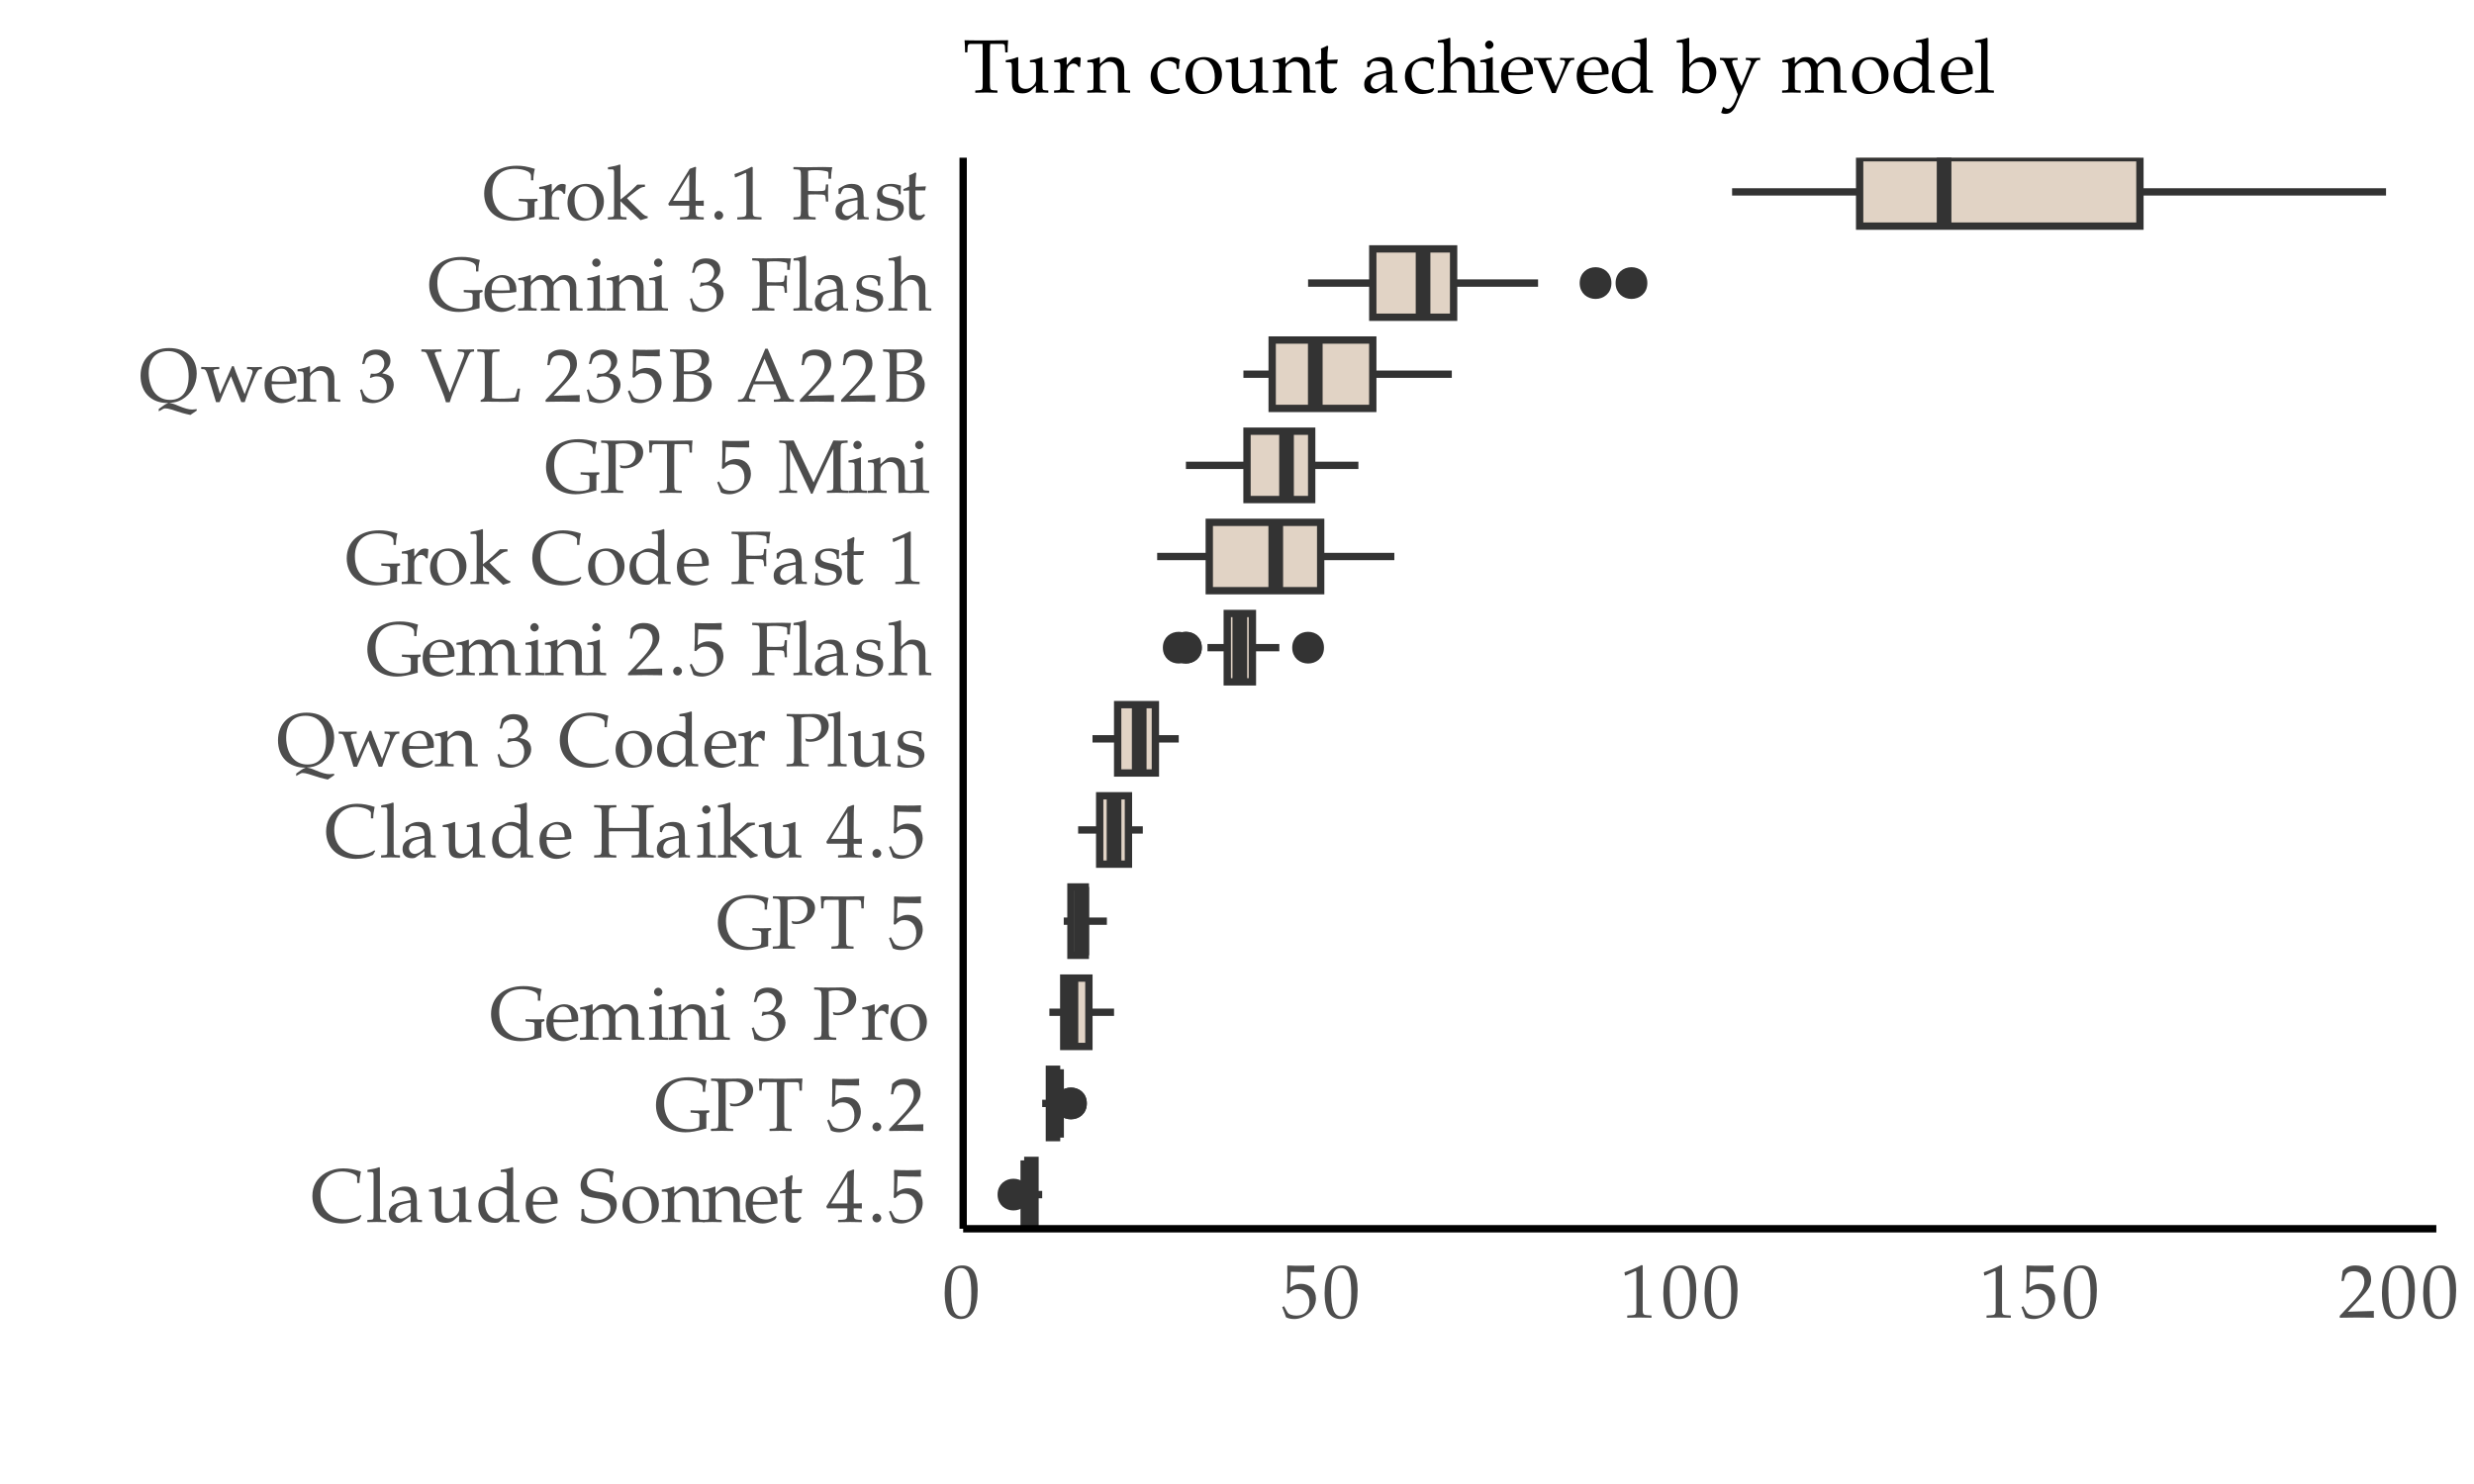 <?xml version="1.0" encoding="UTF-8"?>
<svg xmlns="http://www.w3.org/2000/svg" xmlns:xlink="http://www.w3.org/1999/xlink" width="360" height="216" viewBox="0 0 360 216">
<defs>
<g>
<g id="glyph-0-0">
<path d="M 7.375 -0.922 L 7.266 -1.031 C 6.594 -0.594 5.844 -0.375 5 -0.375 C 2.844 -0.375 1.422 -1.797 1.422 -3.969 C 1.422 -6 2.656 -7.344 4.562 -7.344 C 5.641 -7.344 6.75 -6.891 6.75 -6.469 L 6.75 -5.672 L 7.094 -5.672 C 7.094 -6.219 7.156 -6.625 7.297 -7.344 C 6.359 -7.656 5.562 -7.797 4.766 -7.797 C 3.797 -7.797 2.906 -7.562 2.156 -7.141 C 0.906 -6.406 0.234 -5.25 0.234 -3.766 C 0.234 -1.375 1.984 0.219 4.562 0.219 C 5.484 0.219 6.297 0.016 7.062 -0.375 Z M 7.375 -0.922 "/>
</g>
<g id="glyph-0-1">
<path d="M 0.234 -0.297 L 0.234 0.031 C 1 0.016 1.312 0 1.609 0 C 1.891 0 2.219 0.016 2.984 0.031 L 2.984 -0.297 L 2.469 -0.328 C 2.094 -0.375 2.078 -0.391 2.062 -1.125 L 2.062 -7.891 L 1.969 -7.984 C 1.484 -7.797 1.125 -7.719 0.25 -7.578 L 0.25 -7.266 L 0.875 -7.266 C 1.062 -7.266 1.141 -7.156 1.141 -6.812 L 1.141 -1.125 C 1.141 -0.406 1.125 -0.359 0.734 -0.328 Z M 0.234 -0.297 "/>
</g>
<g id="glyph-0-2">
<path d="M 3.562 -0.906 L 3.516 0.031 C 4.047 0.016 4.219 0 4.359 0 C 4.516 0 4.578 0 4.953 0.016 L 5.188 0.031 L 5.188 -0.297 L 4.75 -0.312 C 4.469 -0.359 4.453 -0.391 4.438 -0.953 L 4.438 -2.969 C 4.438 -4.578 3.984 -5.156 2.703 -5.156 C 2.219 -5.156 1.797 -5.031 1.375 -4.781 L 0.797 -4.438 L 0.797 -3.719 L 1.078 -3.641 L 1.219 -3.984 C 1.453 -4.5 1.562 -4.578 2.062 -4.578 C 3.109 -4.578 3.531 -4.172 3.562 -3.172 L 2.469 -2.969 C 0.984 -2.688 0.359 -2.172 0.359 -1.203 C 0.359 -0.359 0.859 0.125 1.734 0.125 C 1.953 0.125 2.125 0.094 2.203 0.047 Z M 3.562 -1.359 C 3.25 -0.906 2.547 -0.5 2.125 -0.5 C 1.672 -0.5 1.297 -0.891 1.297 -1.375 C 1.297 -1.781 1.516 -2.172 1.844 -2.375 C 2.125 -2.547 2.734 -2.688 3.562 -2.812 Z M 3.562 -1.359 "/>
</g>
<g id="glyph-0-3">
<path d="M 5.531 -5.109 L 5.438 -5.156 C 4.891 -4.922 4.297 -4.781 3.719 -4.703 L 3.719 -4.406 L 4.125 -4.406 C 4.578 -4.391 4.594 -4.344 4.609 -3.594 L 4.609 -1.797 C 4.609 -1.562 4.453 -1.25 4.203 -1 C 3.891 -0.688 3.547 -0.531 3.109 -0.531 C 2.734 -0.531 2.422 -0.656 2.25 -0.875 C 2.094 -1.047 2.016 -1.391 2.016 -1.875 L 2.016 -5.109 L 1.906 -5.156 C 1.375 -4.922 0.766 -4.781 0.203 -4.703 L 0.203 -4.406 L 0.609 -4.406 C 1.062 -4.391 1.078 -4.344 1.094 -3.594 L 1.094 -1.75 C 1.094 -0.984 1.156 -0.641 1.359 -0.359 C 1.594 -0.031 2.016 0.125 2.641 0.125 C 3.141 0.125 3.562 -0.016 3.875 -0.297 L 4.609 -0.984 C 4.609 -0.656 4.594 -0.453 4.562 0.031 C 5.125 0.016 5.297 0 5.484 0 C 5.641 0 5.844 0.016 6.391 0.031 L 6.391 -0.297 L 5.938 -0.328 C 5.562 -0.359 5.531 -0.406 5.531 -1.125 Z M 5.531 -5.109 "/>
</g>
<g id="glyph-0-4">
<path d="M 4.531 -4.812 C 3.922 -5.078 3.609 -5.156 3.219 -5.156 C 2.922 -5.156 2.656 -5.094 2.391 -4.953 L 1.422 -4.438 C 0.781 -4.109 0.391 -3.312 0.391 -2.375 C 0.391 -1.5 0.688 -0.766 1.203 -0.328 C 1.594 -0.016 2.109 0.125 2.828 0.125 C 3.062 0.125 3.297 0.094 3.359 0.047 L 4.578 -0.984 L 4.516 0.031 C 5.016 0.016 5.219 0 5.375 0 C 5.453 0 5.625 0 5.844 0.016 C 5.922 0.016 6.125 0.016 6.375 0.031 L 6.375 -0.297 L 5.859 -0.328 C 5.484 -0.375 5.469 -0.391 5.453 -1.125 L 5.453 -7.891 L 5.359 -7.984 C 4.875 -7.797 4.516 -7.719 3.641 -7.578 L 3.641 -7.266 L 4.25 -7.266 C 4.453 -7.266 4.531 -7.156 4.531 -6.812 Z M 4.531 -2.438 C 4.531 -1.719 4.516 -1.609 4.359 -1.359 C 4.062 -0.844 3.516 -0.5 3 -0.5 C 2.031 -0.5 1.344 -1.438 1.344 -2.75 C 1.344 -3.938 1.938 -4.641 2.922 -4.641 C 3.344 -4.641 3.781 -4.5 4.172 -4.234 C 4.391 -4.078 4.531 -3.938 4.531 -3.844 Z M 4.531 -2.438 "/>
</g>
<g id="glyph-0-5">
<path d="M 4.812 -0.766 L 4.656 -0.875 C 3.969 -0.469 3.703 -0.359 3.234 -0.359 C 2.516 -0.359 1.922 -0.688 1.609 -1.219 C 1.406 -1.578 1.328 -1.891 1.312 -2.531 L 2.922 -2.531 C 3.703 -2.531 4.219 -2.578 4.906 -2.688 C 4.922 -2.844 4.922 -2.938 4.922 -3.062 C 4.922 -4.328 4.109 -5.156 2.875 -5.156 C 2.469 -5.156 2 -5.016 1.547 -4.75 C 0.656 -4.219 0.281 -3.547 0.281 -2.391 C 0.281 -1.719 0.453 -1.125 0.75 -0.703 C 1.188 -0.125 1.906 0.219 2.75 0.219 C 3.172 0.219 3.562 0.125 4.016 -0.062 C 4.297 -0.188 4.547 -0.328 4.594 -0.391 Z M 3.953 -2.938 C 3.391 -2.922 3.125 -2.906 2.719 -2.906 C 2.203 -2.906 1.922 -2.922 1.328 -2.969 C 1.328 -3.484 1.375 -3.734 1.516 -4.031 C 1.75 -4.5 2.219 -4.797 2.734 -4.797 C 3.109 -4.797 3.406 -4.656 3.594 -4.359 C 3.844 -4 3.922 -3.672 3.953 -2.938 Z M 3.953 -2.938 "/>
</g>
<g id="glyph-0-6">
</g>
<g id="glyph-0-7">
<path d="M 4.922 -5.781 C 4.922 -6.375 4.969 -6.766 5.078 -7.344 C 4.188 -7.688 3.703 -7.797 3.094 -7.797 C 1.453 -7.797 0.266 -6.766 0.266 -5.328 C 0.266 -4.781 0.406 -4.391 0.719 -4.094 C 1.094 -3.75 1.609 -3.578 2.672 -3.438 C 3.516 -3.312 3.891 -3.188 4.188 -2.938 C 4.484 -2.703 4.609 -2.391 4.609 -1.969 C 4.609 -0.984 3.781 -0.266 2.625 -0.266 C 1.766 -0.266 0.906 -0.688 0.844 -1.141 L 0.766 -1.875 L 0.406 -1.875 C 0.406 -1.031 0.391 -0.688 0.328 -0.203 C 0.953 0.094 1.578 0.219 2.234 0.219 C 4.141 0.219 5.531 -0.938 5.531 -2.531 C 5.531 -3.281 5.234 -3.734 4.516 -4.031 C 4.188 -4.188 3.891 -4.25 3 -4.359 C 1.656 -4.547 1.188 -4.906 1.188 -5.75 C 1.188 -6.672 1.875 -7.344 2.844 -7.344 C 3.281 -7.344 3.688 -7.25 3.984 -7.078 C 4.344 -6.891 4.469 -6.734 4.5 -6.406 L 4.562 -5.781 Z M 4.922 -5.781 "/>
</g>
<g id="glyph-0-8">
<path d="M 3.062 -5.156 C 1.469 -5.156 0.359 -4.031 0.359 -2.391 C 0.359 -0.844 1.312 0.219 2.75 0.219 C 4.438 0.219 5.656 -0.953 5.656 -2.609 C 5.656 -4.109 4.578 -5.156 3.062 -5.156 Z M 2.875 -4.797 C 3.891 -4.797 4.625 -3.703 4.625 -2.203 C 4.625 -0.922 4.078 -0.141 3.172 -0.141 C 2.094 -0.141 1.375 -1.203 1.375 -2.766 C 1.375 -4.078 1.906 -4.797 2.875 -4.797 Z M 2.875 -4.797 "/>
</g>
<g id="glyph-0-9">
<path d="M 4.516 0.031 C 5.016 0.016 5.188 0 5.375 0 C 5.547 0 5.734 0.016 6.297 0.031 L 6.297 -0.297 L 5.844 -0.328 C 5.453 -0.359 5.438 -0.406 5.438 -1.125 L 5.438 -3.25 C 5.438 -4.531 4.828 -5.156 3.594 -5.156 C 3.188 -5.156 2.953 -5.094 2.734 -4.891 L 1.891 -4.156 L 1.891 -5.109 L 1.797 -5.156 C 1.25 -4.922 0.656 -4.781 0.078 -4.703 L 0.078 -4.406 L 0.484 -4.406 C 0.938 -4.391 0.953 -4.344 0.969 -3.594 L 0.969 -1.125 C 0.969 -0.406 0.938 -0.359 0.562 -0.328 L 0.062 -0.297 L 0.062 0.031 C 0.766 0.016 1.078 0 1.438 0 C 1.781 0 2.094 0.016 2.797 0.031 L 2.797 -0.297 L 2.297 -0.328 C 1.906 -0.359 1.891 -0.406 1.891 -1.125 L 1.891 -3.453 C 1.891 -3.953 2.625 -4.484 3.281 -4.484 C 4.031 -4.484 4.516 -3.938 4.516 -3.094 Z M 4.516 0.031 "/>
</g>
<g id="glyph-0-10">
<path d="M 1.078 -4.203 L 1.078 -1.031 C 1.078 -0.219 1.438 0.125 2.281 0.125 C 2.547 0.125 2.812 0.078 2.875 0 L 3.406 -0.578 L 3.25 -0.766 C 2.969 -0.609 2.828 -0.562 2.609 -0.562 C 2.172 -0.562 2 -0.781 2 -1.312 L 2 -4.203 L 3.406 -4.203 L 3.516 -4.797 L 2 -4.734 L 2 -5.141 C 2 -5.594 2.031 -6.078 2.125 -6.703 L 1.984 -6.828 C 1.719 -6.672 1.391 -6.516 1.062 -6.406 C 1.094 -6.109 1.094 -5.891 1.094 -5.547 L 1.094 -4.781 L 0.234 -4.391 L 0.234 -4.156 Z M 1.078 -4.203 "/>
</g>
<g id="glyph-0-11">
<path d="M 3.078 -1.984 L 3.078 -1.172 C 3.062 -0.484 2.969 -0.359 2.422 -0.328 L 1.734 -0.297 L 1.734 0.031 C 2.734 0.016 3.156 0 3.469 0 C 3.797 0 4.234 0.016 5.188 0.031 L 5.188 -0.297 L 4.656 -0.328 C 4.109 -0.375 4.031 -0.484 4 -1.172 L 4 -1.984 C 4.656 -1.984 4.891 -1.984 5.188 -1.953 L 5.188 -2.734 C 4.844 -2.688 4.641 -2.688 4.297 -2.688 L 4 -2.688 L 4 -4.219 C 4 -6.281 4.031 -7.297 4.078 -7.578 L 3.953 -7.641 L 3.141 -7.344 L 0.016 -2.25 L 0.141 -1.984 Z M 3.078 -2.688 L 0.719 -2.688 L 3.078 -6.562 Z M 3.078 -2.688 "/>
</g>
<g id="glyph-0-12">
<path d="M 1.359 -1.219 C 1.031 -1.219 0.734 -0.906 0.734 -0.578 C 0.734 -0.234 1.031 0.062 1.359 0.062 C 1.703 0.062 2.016 -0.234 2.016 -0.578 C 2.016 -0.906 1.703 -1.219 1.359 -1.219 Z M 1.359 -1.219 "/>
</g>
<g id="glyph-0-13">
<path d="M 1.391 -6.656 C 2.797 -6.609 3.406 -6.594 4.75 -6.594 L 4.812 -6.656 C 4.781 -6.859 4.781 -6.938 4.781 -7.094 C 4.781 -7.234 4.781 -7.328 4.812 -7.531 L 4.75 -7.578 C 3.953 -7.531 3.469 -7.531 2.844 -7.531 C 2.219 -7.531 1.734 -7.531 0.922 -7.578 L 0.875 -7.531 C 0.875 -6.859 0.891 -6.344 0.891 -6 C 0.891 -5.031 0.859 -4 0.828 -3.547 L 1.047 -3.469 C 1.562 -4 1.859 -4.141 2.391 -4.141 C 3.453 -4.141 4.109 -3.406 4.109 -2.219 C 4.109 -0.984 3.406 -0.281 2.219 -0.281 C 1.609 -0.281 1.062 -0.469 0.906 -0.766 L 0.406 -1.656 L 0.141 -1.5 C 0.391 -0.875 0.531 -0.531 0.688 -0.047 C 0.984 0.125 1.422 0.219 1.906 0.219 C 2.641 0.219 3.422 -0.094 4.031 -0.625 C 4.703 -1.203 5.047 -1.969 5.047 -2.781 C 5.047 -4.031 4.156 -4.906 2.906 -4.906 C 2.375 -4.906 1.984 -4.781 1.297 -4.359 Z M 1.391 -6.656 "/>
</g>
<g id="glyph-0-14">
<path d="M 7.047 -5.672 L 7.391 -5.672 C 7.391 -6.25 7.453 -6.75 7.609 -7.344 C 6.391 -7.703 5.828 -7.797 4.969 -7.797 C 2.109 -7.797 0.234 -6.188 0.234 -3.734 C 0.234 -1.375 1.953 0.219 4.531 0.219 C 5.312 0.219 6.078 0.078 7.562 -0.344 L 7.562 -2.188 C 7.562 -2.547 7.578 -2.547 7.688 -2.594 L 8.016 -2.703 L 7.969 -2.984 C 7.297 -2.953 6.984 -2.953 6.609 -2.953 C 6.234 -2.953 5.938 -2.953 5.266 -2.984 L 5.266 -2.656 L 6.188 -2.578 C 6.469 -2.547 6.562 -2.453 6.562 -2.188 L 6.562 -1.078 C 6.562 -0.812 6.531 -0.688 6.484 -0.594 C 6.375 -0.391 5.719 -0.234 5 -0.234 C 2.797 -0.234 1.422 -1.688 1.422 -4 C 1.422 -6.109 2.609 -7.344 4.672 -7.344 C 5.234 -7.344 5.719 -7.266 6.141 -7.141 C 6.781 -6.938 7.047 -6.672 7.047 -6.266 Z M 7.047 -5.672 "/>
</g>
<g id="glyph-0-15">
<path d="M 2.375 -7.062 C 2.766 -7.156 3.078 -7.188 3.453 -7.188 C 4.656 -7.188 5.281 -6.641 5.281 -5.594 C 5.281 -4.609 4.609 -3.922 3.656 -3.922 C 3.406 -3.922 3.25 -3.938 2.969 -4.031 L 3.078 -3.625 C 3.344 -3.578 3.5 -3.562 3.719 -3.562 C 5.219 -3.562 6.375 -4.594 6.375 -5.906 C 6.375 -6.969 5.516 -7.609 4.125 -7.609 C 4.062 -7.609 3.953 -7.609 3.812 -7.594 C 3.266 -7.594 2.594 -7.578 2.25 -7.578 C 1.906 -7.578 1.344 -7.594 0.25 -7.609 L 0.25 -7.281 L 0.75 -7.25 C 1.25 -7.203 1.312 -7.094 1.328 -6.266 L 1.328 -1.312 C 1.312 -0.438 1.281 -0.359 0.766 -0.328 L 0.234 -0.297 L 0.234 0.031 C 0.891 0.016 1.281 0 1.844 0 C 2.422 0 2.812 0.016 3.469 0.031 L 3.469 -0.297 L 2.938 -0.328 C 2.438 -0.359 2.391 -0.422 2.375 -1.312 Z M 2.375 -7.062 "/>
</g>
<g id="glyph-0-16">
<path d="M 1.766 -0.297 L 1.766 0.031 C 2.406 0.016 2.797 0 3.359 0 C 3.938 0 4.328 0.016 4.984 0.031 L 4.984 -0.297 L 4.453 -0.328 C 3.953 -0.359 3.906 -0.438 3.891 -1.312 L 3.891 -5.969 C 3.891 -6.531 3.906 -6.75 3.938 -7.078 L 5.641 -7.078 C 5.969 -7.062 6.062 -6.984 6.078 -6.703 L 6.125 -5.844 L 6.469 -5.844 C 6.469 -6.562 6.484 -6.984 6.547 -7.609 L 5.078 -7.594 C 4.453 -7.578 4.344 -7.578 4.172 -7.578 L 2.438 -7.578 C 2.297 -7.578 1.719 -7.594 0.953 -7.594 L 0.203 -7.609 C 0.25 -6.984 0.281 -6.562 0.281 -5.844 L 0.609 -5.844 L 0.656 -6.703 C 0.688 -6.984 0.766 -7.062 1.094 -7.078 L 2.812 -7.078 C 2.844 -6.734 2.844 -6.484 2.844 -5.969 L 2.844 -1.312 C 2.844 -0.422 2.797 -0.359 2.281 -0.328 Z M 1.766 -0.297 "/>
</g>
<g id="glyph-0-17">
<path d="M 0.172 -0.25 L 0.172 0.031 C 1.516 0.016 2.141 0 2.625 0 C 3.109 0 3.75 0.016 5.141 0.031 C 5.125 -0.188 5.125 -0.297 5.125 -0.469 C 5.125 -0.609 5.125 -0.719 5.141 -0.953 C 3.891 -0.906 3.375 -0.891 1.344 -0.844 L 3.344 -2.969 C 4.406 -4.109 4.734 -4.703 4.734 -5.531 C 4.734 -6.797 3.891 -7.578 2.484 -7.578 C 1.688 -7.578 1.172 -7.359 0.609 -6.812 L 0.422 -5.312 L 0.75 -5.312 L 0.891 -5.812 C 1.062 -6.453 1.469 -6.734 2.203 -6.734 C 3.156 -6.734 3.75 -6.156 3.75 -5.203 C 3.75 -4.359 3.281 -3.562 2.047 -2.25 Z M 0.172 -0.25 "/>
</g>
<g id="glyph-0-18">
<path d="M 0.172 -0.297 L 0.172 0.031 C 0.953 0.016 1.25 0 1.578 0 C 1.906 0 2.219 0.016 2.875 0.031 L 2.875 -0.297 L 2.422 -0.328 C 2.031 -0.359 2.016 -0.406 2.016 -1.125 L 2.016 -3.453 C 2.016 -3.953 2.734 -4.484 3.406 -4.484 C 4 -4.484 4.406 -3.922 4.406 -3.094 L 4.406 -1.125 C 4.406 -0.406 4.359 -0.359 4 -0.328 L 3.484 -0.297 L 3.484 0.031 C 4.25 0.016 4.578 0 4.859 0 C 5.141 0 5.453 0.016 6.234 0.031 L 6.234 -0.297 L 5.734 -0.328 C 5.344 -0.375 5.328 -0.391 5.328 -1.125 L 5.328 -3.453 C 5.328 -3.953 6.047 -4.484 6.703 -4.484 C 7.297 -4.484 7.719 -3.922 7.719 -3.094 L 7.719 0.031 C 8.203 0.016 8.391 0 8.578 0 C 8.75 0 8.953 0.016 9.562 0.031 L 9.562 -0.297 L 9.047 -0.328 C 8.656 -0.375 8.641 -0.391 8.641 -1.125 L 8.641 -3.391 C 8.641 -4.484 8 -5.156 6.984 -5.156 C 6.594 -5.156 6.281 -5.078 6.078 -4.891 L 5.25 -4.141 C 4.891 -4.875 4.453 -5.156 3.688 -5.156 C 3.281 -5.156 2.969 -5.078 2.766 -4.891 L 2.016 -4.188 L 2.016 -5.109 L 1.906 -5.156 C 1.375 -4.922 0.766 -4.781 0.203 -4.703 L 0.203 -4.406 L 0.609 -4.406 C 1.062 -4.391 1.078 -4.344 1.094 -3.594 L 1.094 -1.125 C 1.078 -0.406 1.062 -0.359 0.688 -0.328 Z M 0.172 -0.297 "/>
</g>
<g id="glyph-0-19">
<path d="M 2.062 -5.109 L 1.969 -5.156 C 1.438 -4.922 0.828 -4.781 0.25 -4.703 L 0.25 -4.406 L 0.656 -4.406 C 1.109 -4.391 1.141 -4.344 1.141 -3.594 L 1.141 -1.125 C 1.141 -0.406 1.109 -0.359 0.734 -0.328 L 0.234 -0.297 L 0.234 0.031 C 1 0.016 1.312 0 1.609 0 C 1.891 0 2.219 0.016 2.984 0.031 L 2.984 -0.297 L 2.469 -0.328 C 2.094 -0.375 2.078 -0.391 2.062 -1.125 Z M 1.562 -7.562 C 1.234 -7.562 0.953 -7.266 0.953 -6.938 C 0.953 -6.625 1.234 -6.344 1.547 -6.344 C 1.875 -6.344 2.172 -6.625 2.172 -6.938 C 2.172 -7.25 1.875 -7.562 1.562 -7.562 Z M 1.562 -7.562 "/>
</g>
<g id="glyph-0-20">
<path d="M 0.469 -5.484 L 0.812 -5.484 L 1.016 -6.094 C 1.141 -6.469 1.828 -6.844 2.406 -6.844 C 3.109 -6.844 3.703 -6.266 3.703 -5.562 C 3.703 -4.734 3.047 -4.047 2.266 -4.047 C 2.188 -4.047 2.062 -4.062 1.906 -4.062 C 1.891 -4.062 1.828 -4.062 1.75 -4.078 L 1.609 -3.5 L 1.688 -3.438 C 2.109 -3.625 2.312 -3.672 2.625 -3.672 C 3.531 -3.672 4.062 -3.094 4.062 -2.094 C 4.062 -0.969 3.391 -0.234 2.359 -0.234 C 1.844 -0.234 1.391 -0.391 1.078 -0.703 C 0.797 -0.953 0.672 -1.203 0.469 -1.797 L 0.172 -1.688 C 0.391 -1.016 0.484 -0.609 0.547 -0.062 C 1.141 0.125 1.609 0.219 2.031 0.219 C 2.906 0.219 3.922 -0.281 4.516 -1.016 C 4.891 -1.469 5.078 -1.953 5.078 -2.469 C 5.078 -3 4.859 -3.453 4.469 -3.734 C 4.188 -3.922 3.922 -4.016 3.391 -4.109 C 4.266 -4.797 4.594 -5.297 4.594 -5.953 C 4.594 -6.938 3.781 -7.578 2.562 -7.578 C 1.812 -7.578 1.312 -7.375 0.797 -6.844 Z M 0.469 -5.484 "/>
</g>
<g id="glyph-0-21">
<path d="M 0.234 -0.297 L 0.234 0.031 C 0.953 0.016 1.281 0 1.578 0 C 1.844 0 2.25 0.016 3.156 0.031 L 3.156 -0.297 L 2.578 -0.328 C 2.078 -0.359 2.062 -0.375 2.062 -1.125 L 2.062 -3.016 C 2.062 -3.688 2.516 -4.219 3.047 -4.219 C 3.375 -4.219 3.609 -4.062 3.781 -3.719 L 4.016 -3.719 L 4.109 -5.031 C 3.984 -5.109 3.797 -5.156 3.594 -5.156 C 3.266 -5.156 2.922 -4.984 2.688 -4.703 L 2.062 -3.984 L 2.062 -5.109 L 1.969 -5.156 C 1.438 -4.922 0.828 -4.781 0.25 -4.703 L 0.25 -4.406 L 0.656 -4.406 C 1.109 -4.391 1.141 -4.344 1.141 -3.594 L 1.141 -1.125 C 1.141 -0.406 1.125 -0.359 0.734 -0.328 Z M 0.234 -0.297 "/>
</g>
<g id="glyph-0-22">
<path d="M 8.906 -7.281 L 8.906 -7.609 C 8.25 -7.594 7.859 -7.578 7.297 -7.578 C 6.75 -7.578 6.344 -7.594 5.688 -7.609 L 5.688 -7.281 L 6.219 -7.25 C 6.719 -7.219 6.766 -7.156 6.781 -6.266 L 6.781 -4.297 C 6.562 -4.297 6.375 -4.281 5.859 -4.281 L 3.281 -4.281 C 2.781 -4.281 2.578 -4.297 2.375 -4.297 L 2.375 -6.266 C 2.391 -7.141 2.438 -7.234 2.938 -7.25 L 3.469 -7.281 L 3.469 -7.609 C 2.812 -7.594 2.406 -7.578 1.844 -7.578 C 1.297 -7.578 0.906 -7.594 0.234 -7.609 L 0.234 -7.281 L 0.766 -7.25 C 1.281 -7.219 1.312 -7.156 1.328 -6.266 L 1.328 -1.312 C 1.312 -0.438 1.281 -0.359 0.766 -0.328 L 0.234 -0.297 L 0.234 0.031 C 0.891 0.016 1.281 0 1.844 0 C 2.422 0 2.812 0.016 3.469 0.031 L 3.469 -0.297 L 2.938 -0.328 C 2.438 -0.359 2.391 -0.422 2.375 -1.312 L 2.375 -3.766 C 2.656 -3.797 2.766 -3.797 3.281 -3.797 L 5.859 -3.797 C 6.375 -3.797 6.484 -3.797 6.781 -3.766 L 6.781 -1.312 C 6.766 -0.438 6.719 -0.359 6.219 -0.328 L 5.688 -0.297 L 5.688 0.031 C 6.328 0.016 6.719 0 7.297 0 C 7.859 0 8.266 0.016 8.906 0.031 L 8.906 -0.297 L 8.375 -0.328 C 7.875 -0.359 7.828 -0.422 7.828 -1.312 L 7.828 -6.266 C 7.828 -7.156 7.875 -7.219 8.375 -7.25 Z M 8.906 -7.281 "/>
</g>
<g id="glyph-0-23">
<path d="M 0.234 -0.297 L 0.234 0.031 C 1 0.016 1.312 0 1.609 0 C 1.938 0 2.234 0.016 2.953 0.031 L 2.953 -0.297 L 2.469 -0.328 C 2.094 -0.359 2.062 -0.406 2.062 -1.125 L 2.062 -2.641 L 4.984 0.125 L 6.031 -0.188 L 6.031 -0.438 C 5.781 -0.438 5.453 -0.625 5.109 -0.969 L 3.719 -2.344 C 3.328 -2.734 3.203 -2.875 3.016 -3.094 L 4.438 -4.203 C 4.969 -4.594 5.234 -4.719 5.625 -4.719 L 5.625 -5.047 L 4.516 -5.047 C 3.812 -4.344 3.297 -3.859 2.875 -3.516 L 2.062 -2.875 L 2.062 -7.891 L 1.969 -7.984 C 1.484 -7.797 1.125 -7.719 0.25 -7.578 L 0.25 -7.266 L 0.875 -7.266 C 1.062 -7.266 1.141 -7.156 1.141 -6.812 L 1.141 -1.125 C 1.141 -0.406 1.125 -0.359 0.734 -0.328 Z M 0.234 -0.297 "/>
</g>
<g id="glyph-0-24">
<path d="M 4.266 0.203 L 4.094 0.281 C 3.891 0.344 3.516 0.594 2.891 1.062 L 2.875 1.422 L 3.516 1.062 C 3.641 1 3.703 0.984 3.828 0.984 C 4.047 0.984 4.328 1.031 4.688 1.141 L 6.312 1.656 C 6.703 1.766 7.047 1.844 7.484 1.938 L 8.406 1.312 L 8.406 1.094 C 8.031 1.141 7.875 1.156 7.75 1.156 C 7.234 1.156 6.625 0.984 5.734 0.609 C 5.078 0.328 4.875 0.266 4.406 0.203 C 5.281 0.125 5.688 0.016 6.266 -0.312 C 7.594 -1.078 8.406 -2.5 8.406 -4.078 C 8.406 -6.359 6.844 -7.797 4.375 -7.797 C 1.906 -7.797 0.234 -6.188 0.234 -3.766 C 0.234 -1.359 1.781 0.203 4.141 0.203 Z M 4.234 -7.344 C 6.125 -7.344 7.234 -6 7.234 -3.688 C 7.234 -1.484 6.266 -0.25 4.531 -0.25 C 3.594 -0.25 2.844 -0.609 2.297 -1.281 C 1.75 -1.984 1.422 -3.031 1.422 -4.125 C 1.422 -6.188 2.422 -7.344 4.234 -7.344 Z M 4.234 -7.344 "/>
</g>
<g id="glyph-0-25">
<path d="M 4.547 -5.156 C 3.625 -3.031 3.5 -2.719 2.797 -1.141 L 1.875 -4.188 C 1.844 -4.281 1.828 -4.359 1.828 -4.453 C 1.828 -4.625 1.969 -4.703 2.25 -4.719 L 2.688 -4.734 L 2.688 -5.047 C 1.938 -5.031 1.625 -5.016 1.375 -5.016 C 1.125 -5.016 0.812 -5.031 0.062 -5.047 L 0.062 -4.734 L 0.375 -4.719 C 0.688 -4.703 0.828 -4.484 1.094 -3.625 L 2.219 0.078 L 2.734 0.078 L 3.812 -2.453 C 3.922 -2.672 3.922 -2.688 4.391 -3.688 L 5.891 0.078 L 6.391 0.078 C 6.484 -0.203 6.562 -0.438 6.641 -0.656 C 6.859 -1.297 7.109 -1.969 7.156 -2.047 L 7.891 -3.766 C 8.234 -4.5 8.359 -4.688 8.609 -4.719 L 8.891 -4.734 L 8.891 -5.047 C 8.266 -5.031 8.016 -5.016 7.812 -5.016 C 7.594 -5.016 7.344 -5.031 6.734 -5.047 L 6.734 -4.734 L 7.109 -4.719 C 7.375 -4.703 7.531 -4.578 7.531 -4.375 C 7.531 -4.25 7.516 -4.125 7.453 -3.984 L 6.906 -2.438 C 6.812 -2.203 6.719 -1.953 6.375 -1.078 L 5.109 -4.266 C 4.969 -4.656 4.891 -4.859 4.797 -5.156 Z M 4.547 -5.156 "/>
</g>
<g id="glyph-0-26">
<path d="M 0.453 -1.578 C 0.453 -0.812 0.422 -0.484 0.328 -0.047 C 0.906 0.141 1.328 0.219 1.844 0.219 C 3.281 0.219 4.297 -0.531 4.297 -1.625 C 4.297 -1.984 4.203 -2.219 4 -2.438 C 3.703 -2.719 3.359 -2.844 2.375 -3.031 C 1.469 -3.219 1.172 -3.438 1.172 -3.938 C 1.172 -4.484 1.547 -4.797 2.234 -4.797 C 2.984 -4.797 3.531 -4.406 3.531 -3.891 L 3.531 -3.641 L 3.844 -3.641 C 3.844 -4.281 3.859 -4.547 3.891 -4.891 C 3.297 -5.078 2.922 -5.156 2.469 -5.156 C 1.188 -5.156 0.406 -4.547 0.406 -3.562 C 0.406 -3.031 0.656 -2.672 1.156 -2.438 C 1.453 -2.297 2.031 -2.125 2.781 -1.953 C 3.281 -1.844 3.484 -1.625 3.484 -1.203 C 3.484 -0.609 2.938 -0.188 2.156 -0.188 C 1.359 -0.188 0.781 -0.578 0.781 -1.125 L 0.781 -1.578 Z M 0.453 -1.578 "/>
</g>
<g id="glyph-0-27">
<path d="M 2.375 -3.594 C 2.656 -3.625 2.969 -3.625 3.516 -3.625 C 4.312 -3.625 4.625 -3.594 4.812 -3.5 L 4.906 -3.219 L 4.969 -2.578 L 5.297 -2.578 C 5.266 -3.328 5.266 -3.578 5.266 -3.797 C 5.266 -4 5.266 -4.328 5.297 -5.078 L 4.969 -5.078 L 4.906 -4.5 C 4.891 -4.406 4.859 -4.297 4.812 -4.219 C 4.625 -4.125 4.312 -4.094 3.594 -4.094 C 3.062 -4.094 2.766 -4.109 2.375 -4.125 L 2.375 -7.062 C 2.703 -7.141 2.922 -7.156 3.562 -7.156 C 4.078 -7.156 4.703 -7.078 5.031 -7 C 5.297 -6.938 5.328 -6.875 5.328 -6.625 L 5.328 -5.906 L 5.719 -5.906 C 5.719 -6.562 5.781 -7.078 5.891 -7.578 C 5.375 -7.594 5.047 -7.609 4.547 -7.609 L 3.375 -7.594 C 2.844 -7.594 2.438 -7.578 2.172 -7.578 C 1.797 -7.578 1.281 -7.594 0.234 -7.609 L 0.234 -7.281 L 0.766 -7.25 C 1.281 -7.219 1.312 -7.156 1.328 -6.266 L 1.328 -1.312 C 1.312 -0.438 1.281 -0.359 0.766 -0.328 L 0.234 -0.297 L 0.234 0.031 C 0.891 0.016 1.281 0 1.844 0 C 2.422 0 2.812 0.016 3.469 0.031 L 3.469 -0.297 L 2.938 -0.328 C 2.438 -0.359 2.391 -0.422 2.375 -1.312 Z M 2.375 -3.594 "/>
</g>
<g id="glyph-0-28">
<path d="M 0.062 -0.297 L 0.062 0.031 C 0.766 0.016 1.078 0 1.438 0 C 1.781 0 2.094 0.016 2.797 0.031 L 2.797 -0.297 L 2.297 -0.328 C 1.906 -0.359 1.891 -0.406 1.891 -1.125 L 1.891 -3.453 C 1.891 -3.953 2.625 -4.484 3.281 -4.484 C 4.031 -4.484 4.516 -3.938 4.516 -3.094 L 4.516 0.031 C 5.016 0.016 5.188 0 5.375 0 C 5.547 0 5.734 0.016 6.297 0.031 L 6.297 -0.297 L 5.844 -0.328 C 5.453 -0.359 5.438 -0.406 5.438 -1.125 L 5.438 -3.25 C 5.438 -4.531 4.828 -5.156 3.594 -5.156 C 3.188 -5.156 2.953 -5.094 2.734 -4.891 L 1.891 -4.156 L 1.891 -7.891 L 1.797 -7.984 C 1.312 -7.797 0.953 -7.719 0.078 -7.578 L 0.078 -7.266 L 0.688 -7.266 C 0.891 -7.266 0.969 -7.156 0.969 -6.812 L 0.969 -1.125 C 0.953 -0.406 0.953 -0.359 0.562 -0.328 Z M 0.062 -0.297 "/>
</g>
<g id="glyph-0-29">
<path d="M 0.734 -6.109 L 0.844 -6.109 L 2.266 -6.75 C 2.281 -6.75 2.281 -6.75 2.297 -6.75 C 2.359 -6.75 2.391 -6.656 2.391 -6.391 L 2.391 -1.062 C 2.391 -0.484 2.266 -0.359 1.672 -0.328 L 1.062 -0.297 L 1.062 0.031 C 2.016 0.016 2.625 0 2.875 0 C 3.016 0 3.266 0 3.625 0.016 C 3.781 0.016 4.078 0.016 4.594 0.031 L 4.594 -0.297 L 4.031 -0.328 C 3.438 -0.359 3.312 -0.484 3.312 -1.062 L 3.312 -7.578 L 3.156 -7.641 C 2.422 -7.25 1.688 -6.938 0.656 -6.578 Z M 0.734 -6.109 "/>
</g>
<g id="glyph-0-30">
<path d="M 10.125 -7.281 L 10.125 -7.609 C 9.547 -7.594 9.312 -7.578 9.094 -7.578 C 8.906 -7.578 8.641 -7.594 8.047 -7.609 L 5.172 -1.5 L 2.266 -7.609 C 1.641 -7.594 1.406 -7.578 1.219 -7.578 C 1.031 -7.578 0.797 -7.594 0.172 -7.609 L 0.172 -7.281 L 0.656 -7.25 C 1.172 -7.203 1.203 -7.156 1.219 -6.266 L 1.219 -1.312 C 1.203 -0.422 1.172 -0.375 0.656 -0.328 L 0.172 -0.297 L 0.172 0.031 C 0.969 0.016 1.234 0 1.453 0 C 1.656 0 1.984 0.016 2.766 0.031 L 2.766 -0.297 L 2.281 -0.328 C 1.766 -0.375 1.734 -0.422 1.734 -1.312 L 1.734 -6.359 L 4.797 0.141 L 5.016 0.141 C 5.297 -0.531 5.5 -1 5.609 -1.25 L 7.562 -5.406 C 7.719 -5.734 7.859 -5.984 8.047 -6.359 L 8.047 -1.312 C 8.047 -0.422 8.016 -0.375 7.484 -0.328 L 7.109 -0.297 L 7.109 0.031 C 7.625 0.016 7.953 0 8.531 0 C 9.141 0 9.531 0.016 10.188 0.031 L 10.188 -0.297 L 9.656 -0.328 C 9.156 -0.359 9.109 -0.438 9.094 -1.312 L 9.094 -6.266 C 9.109 -7.156 9.141 -7.203 9.656 -7.25 Z M 10.125 -7.281 "/>
</g>
<g id="glyph-0-31">
<path d="M 3.016 -7.281 L 3.016 -7.609 C 2.188 -7.594 1.844 -7.578 1.547 -7.578 C 1.25 -7.578 0.906 -7.594 0.094 -7.609 L 0.094 -7.281 L 0.484 -7.25 C 0.703 -7.234 0.828 -7.125 0.969 -6.797 L 3.031 -1.719 C 3.375 -0.875 3.516 -0.5 3.672 0.094 L 4.219 0.094 C 4.438 -0.609 4.562 -0.938 4.922 -1.828 L 6.844 -6.453 C 7.094 -7.047 7.219 -7.234 7.438 -7.25 L 7.766 -7.281 L 7.766 -7.609 L 6.578 -7.578 L 6.516 -7.578 C 6.359 -7.578 6.125 -7.594 5.812 -7.594 L 5.391 -7.609 L 5.391 -7.281 L 5.969 -7.25 C 6.203 -7.234 6.344 -7.125 6.344 -6.969 C 6.344 -6.859 6.312 -6.703 6.25 -6.531 L 4.234 -1.328 L 2.062 -6.906 C 2.062 -6.953 2.047 -6.984 2.047 -7.031 C 2.047 -7.156 2.172 -7.234 2.391 -7.25 Z M 3.016 -7.281 "/>
</g>
<g id="glyph-0-32">
<path d="M 3.469 -7.281 L 3.469 -7.609 C 2.812 -7.594 2.406 -7.578 1.844 -7.578 C 1.297 -7.578 0.906 -7.594 0.234 -7.609 L 0.234 -7.281 L 0.766 -7.25 C 1.281 -7.219 1.312 -7.156 1.328 -6.266 L 1.328 -1.047 C 1.328 -0.719 1.234 -0.484 1.062 -0.391 L 0.719 -0.219 L 0.719 0.031 C 1.25 0.016 1.516 0 1.797 0 C 1.922 0 2.094 0 2.328 0.016 C 3.344 0.016 4.047 0.031 4.359 0.031 C 4.75 0.031 5.188 0.016 6.219 0 C 6.281 -0.453 6.328 -0.766 6.453 -1.891 L 6.094 -1.891 L 5.969 -1.344 C 5.953 -1.312 5.938 -1.234 5.922 -1.219 C 5.859 -0.906 5.781 -0.688 5.719 -0.625 C 5.578 -0.5 4.625 -0.422 3.281 -0.422 C 2.891 -0.422 2.656 -0.453 2.375 -0.516 L 2.375 -6.266 C 2.391 -7.156 2.438 -7.219 2.938 -7.25 Z M 3.469 -7.281 "/>
</g>
<g id="glyph-0-33">
<path d="M 0.719 -0.219 L 0.719 0.031 C 1.391 0.016 1.672 0 1.922 0 L 2.281 0 C 3.141 0.031 3.141 0.031 3.281 0.031 C 4.078 0.031 4.812 -0.172 5.297 -0.531 C 5.953 -0.984 6.344 -1.734 6.344 -2.516 C 6.344 -3.062 6.109 -3.516 5.703 -3.812 C 5.281 -4.125 4.906 -4.219 4.062 -4.297 C 4.594 -4.406 4.844 -4.5 5.156 -4.703 C 5.688 -5.078 5.969 -5.547 5.969 -6.109 C 5.969 -7.078 5.281 -7.609 4 -7.609 C 3.906 -7.609 3.906 -7.609 3.016 -7.594 C 2.219 -7.578 2.219 -7.578 2.031 -7.578 C 1.734 -7.578 1.219 -7.594 0.281 -7.609 L 0.281 -7.281 L 0.688 -7.25 C 1.203 -7.203 1.234 -7.156 1.25 -6.266 L 1.25 -1.047 C 1.25 -0.625 1.172 -0.391 1 -0.328 Z M 2.281 -3.984 C 2.719 -4 2.797 -4 3.016 -4 C 4.516 -4 5.203 -3.469 5.203 -2.281 C 5.203 -1.109 4.438 -0.422 3.141 -0.422 C 2.812 -0.422 2.562 -0.453 2.281 -0.516 Z M 2.281 -7.078 C 2.578 -7.156 2.797 -7.172 3.141 -7.172 C 4.359 -7.172 4.875 -6.781 4.875 -5.859 C 4.875 -4.891 4.219 -4.391 2.953 -4.391 C 2.766 -4.391 2.625 -4.391 2.281 -4.406 Z M 2.281 -7.078 "/>
</g>
<g id="glyph-0-34">
<path d="M 4.484 -7.703 L 4.141 -7.703 C 3.953 -7.266 3.781 -6.828 3.703 -6.656 C 3.531 -6.266 3.312 -5.734 3.125 -5.328 L 1.172 -0.875 C 1.031 -0.547 0.812 -0.359 0.578 -0.328 L 0.172 -0.297 L 0.172 0.031 C 0.906 0.016 1.156 0 1.359 0 C 1.547 0 1.891 0.016 2.688 0.031 L 2.688 -0.297 L 2.281 -0.328 C 1.906 -0.359 1.766 -0.438 1.766 -0.609 C 1.766 -0.766 1.906 -1.219 2.141 -1.781 L 2.453 -2.516 L 5.625 -2.516 L 6.125 -1.25 C 6.328 -0.766 6.359 -0.656 6.359 -0.547 C 6.359 -0.422 6.188 -0.359 5.906 -0.328 L 5.391 -0.297 L 5.391 0.031 C 6.297 0.016 6.688 0 6.922 0 C 7.156 0 7.453 0.016 8.312 0.031 L 8.312 -0.297 L 7.938 -0.328 C 7.656 -0.375 7.531 -0.547 7.156 -1.453 Z M 2.641 -2.953 L 4.031 -6.234 L 5.422 -2.953 Z M 2.641 -2.953 "/>
</g>
<g id="glyph-0-35">
<path d="M 2.891 -7.578 C 1.188 -7.578 0.312 -6.219 0.312 -3.562 C 0.312 -2.281 0.547 -1.172 0.938 -0.625 C 1.312 -0.094 1.938 0.219 2.625 0.219 C 4.281 0.219 5.109 -1.203 5.109 -4.031 C 5.109 -6.438 4.406 -7.578 2.891 -7.578 Z M 2.688 -7.188 C 3.766 -7.188 4.188 -6.109 4.188 -3.469 C 4.188 -2.125 4.062 -1.312 3.766 -0.781 C 3.547 -0.375 3.219 -0.172 2.766 -0.172 C 1.688 -0.172 1.25 -1.281 1.25 -3.953 C 1.25 -6.297 1.656 -7.188 2.688 -7.188 Z M 2.688 -7.188 "/>
</g>
<g id="glyph-0-36">
<path d="M 4.391 -3.422 C 4.391 -3.922 4.438 -4.375 4.547 -4.781 C 4.109 -5.031 3.719 -5.156 3.266 -5.156 C 2.734 -5.156 2.125 -4.953 1.469 -4.531 C 0.688 -4.047 0.281 -3.281 0.281 -2.312 C 0.281 -0.828 1.312 0.219 2.812 0.219 C 3.375 0.219 4.203 0.016 4.312 -0.156 L 4.547 -0.5 L 4.438 -0.672 C 4.016 -0.453 3.672 -0.359 3.281 -0.359 C 2.062 -0.359 1.25 -1.297 1.25 -2.75 C 1.25 -3.922 1.797 -4.594 2.797 -4.594 C 3.281 -4.594 3.812 -4.375 4 -4.094 L 4.078 -3.422 Z M 4.391 -3.422 "/>
</g>
<g id="glyph-0-37">
<path d="M 5.922 -4.734 L 5.922 -5.047 C 5.344 -5.031 5.109 -5.016 4.891 -5.016 C 4.688 -5.016 4.438 -5.031 3.859 -5.047 L 3.859 -4.734 L 4.312 -4.719 C 4.484 -4.703 4.578 -4.625 4.578 -4.438 C 4.578 -4.25 4.516 -3.984 4.359 -3.625 L 3.906 -2.469 C 3.766 -2.141 3.641 -1.844 3.219 -0.922 L 1.906 -4.094 C 1.844 -4.25 1.812 -4.391 1.812 -4.516 C 1.812 -4.641 1.906 -4.703 2.094 -4.719 L 2.625 -4.734 L 2.625 -5.047 C 1.906 -5.031 1.594 -5.016 1.328 -5.016 C 1.062 -5.016 0.781 -5.031 0.062 -5.047 L 0.062 -4.734 L 0.438 -4.719 C 0.609 -4.703 0.656 -4.625 0.781 -4.359 L 2.672 0.078 L 3.219 0.078 C 3.438 -0.5 3.594 -0.906 3.672 -1.125 L 4.969 -3.984 C 5.219 -4.5 5.375 -4.703 5.594 -4.719 Z M 5.922 -4.734 "/>
</g>
<g id="glyph-0-38">
<path d="M 1.656 -7.891 L 1.547 -7.984 C 1.062 -7.797 0.703 -7.719 -0.172 -7.578 L -0.172 -7.266 L 0.453 -7.266 C 0.656 -7.266 0.719 -7.156 0.719 -6.812 L 0.719 -1.688 C 0.719 -1 0.719 -0.688 0.641 0.062 L 0.812 0.125 L 1.25 -0.266 C 1.688 0.016 2.094 0.125 2.672 0.125 C 3.109 0.125 3.375 0.062 3.625 -0.109 L 4.719 -0.906 C 5.203 -1.25 5.594 -2.172 5.594 -2.969 C 5.594 -4.25 4.766 -5.156 3.594 -5.156 C 3.078 -5.156 2.531 -4.969 2.25 -4.672 L 1.656 -4.062 Z M 1.656 -3.391 C 1.656 -3.547 1.766 -3.734 1.938 -3.938 C 2.234 -4.25 2.672 -4.438 3.125 -4.438 C 4.047 -4.438 4.625 -3.703 4.625 -2.531 C 4.625 -1.281 3.984 -0.422 3.031 -0.422 C 2.469 -0.422 1.656 -0.781 1.656 -1.016 Z M 1.656 -3.391 "/>
</g>
<g id="glyph-0-39">
<path d="M 3.266 -0.953 C 3.031 -1.359 2.906 -1.609 2.703 -2.156 L 2 -4 C 1.938 -4.188 1.906 -4.328 1.906 -4.469 C 1.906 -4.625 2.031 -4.703 2.266 -4.719 L 2.688 -4.734 L 2.688 -5.047 C 1.953 -5.031 1.656 -5.016 1.406 -5.016 C 1.156 -5.016 0.875 -5.031 0.125 -5.047 L 0.125 -4.734 L 0.328 -4.719 C 0.609 -4.703 0.734 -4.562 0.906 -4.188 L 2.094 -1.297 C 2.406 -0.547 2.516 -0.281 2.719 0.266 L 2.469 0.938 C 2.109 1.875 1.688 2.375 1.266 2.375 C 1.094 2.375 0.875 2.281 0.703 2.125 L 0.562 2.125 L 0.297 2.953 C 0.5 3.062 0.688 3.109 0.891 3.109 C 1.625 3.109 2.094 2.719 2.516 1.766 L 4.75 -3.391 C 5.188 -4.391 5.406 -4.688 5.672 -4.719 L 5.984 -4.734 L 5.984 -5.047 C 5.391 -5.031 5.141 -5.016 4.938 -5.016 C 4.734 -5.016 4.484 -5.031 3.891 -5.047 L 3.891 -4.734 L 4.188 -4.719 C 4.484 -4.703 4.641 -4.594 4.641 -4.438 C 4.641 -4.359 4.625 -4.266 4.578 -4.156 Z M 3.266 -0.953 "/>
</g>
</g>
<clipPath id="clip-0">
<path clip-rule="nonzero" d="M 149 168 L 151 168 L 151 178.848 L 149 178.848 Z M 149 168 "/>
</clipPath>
<clipPath id="clip-1">
<path clip-rule="nonzero" d="M 149 168 L 152 168 L 152 178.848 L 149 178.848 Z M 149 168 "/>
</clipPath>
<clipPath id="clip-2">
<path clip-rule="nonzero" d="M 148 167 L 151 167 L 151 178.848 L 148 178.848 Z M 148 167 "/>
</clipPath>
<clipPath id="clip-3">
<path clip-rule="nonzero" d="M 270 22.957 L 312 22.957 L 312 33 L 270 33 Z M 270 22.957 "/>
</clipPath>
<clipPath id="clip-4">
<path clip-rule="nonzero" d="M 270 22.957 L 312 22.957 L 312 34 L 270 34 Z M 270 22.957 "/>
</clipPath>
<clipPath id="clip-5">
<path clip-rule="nonzero" d="M 281 22.957 L 284 22.957 L 284 34 L 281 34 Z M 281 22.957 "/>
</clipPath>
</defs>
<path fill-rule="nonzero" fill="rgb(20%, 20%, 20%)" fill-opacity="1" stroke-width="0.709" stroke-linecap="round" stroke-linejoin="round" stroke="rgb(20%, 20%, 20%)" stroke-opacity="1" stroke-miterlimit="10" d="M 149.426 173.875 C 149.426 176.48 145.516 176.48 145.516 173.875 C 145.516 171.27 149.426 171.27 149.426 173.875 "/>
<path fill="none" stroke-width="1.067" stroke-linecap="butt" stroke-linejoin="round" stroke="rgb(20%, 20%, 20%)" stroke-opacity="1" stroke-miterlimit="10" d="M 150.609 173.875 L 151.652 173.875 "/>
<path fill="none" stroke-width="1.067" stroke-linecap="butt" stroke-linejoin="round" stroke="rgb(20%, 20%, 20%)" stroke-opacity="1" stroke-miterlimit="10" d="M 149.562 173.875 L 148.516 173.875 "/>
<g clip-path="url(#clip-0)">
<path fill-rule="nonzero" fill="rgb(61.961%, 43.922%, 25.098%)" fill-opacity="0.302" d="M 150.609 178.848 L 149.562 178.848 L 149.562 168.898 L 150.609 168.898 Z M 150.609 178.848 "/>
</g>
<g clip-path="url(#clip-1)">
<path fill="none" stroke-width="1.067" stroke-linecap="butt" stroke-linejoin="miter" stroke="rgb(20%, 20%, 20%)" stroke-opacity="1" stroke-miterlimit="10" d="M 150.609 178.848 L 149.562 178.848 L 149.562 168.898 L 150.609 168.898 Z M 150.609 178.848 "/>
</g>
<g clip-path="url(#clip-2)">
<path fill="none" stroke-width="2.134" stroke-linecap="butt" stroke-linejoin="miter" stroke="rgb(20%, 20%, 20%)" stroke-opacity="1" stroke-miterlimit="10" d="M 149.562 178.848 L 149.562 168.898 "/>
</g>
<path fill-rule="nonzero" fill="rgb(20%, 20%, 20%)" fill-opacity="1" stroke-width="0.709" stroke-linecap="round" stroke-linejoin="round" stroke="rgb(20%, 20%, 20%)" stroke-opacity="1" stroke-miterlimit="10" d="M 157.793 160.605 C 157.793 163.215 153.883 163.215 153.883 160.605 C 153.883 158 157.793 158 157.793 160.605 "/>
<path fill-rule="nonzero" fill="rgb(20%, 20%, 20%)" fill-opacity="1" stroke-width="0.709" stroke-linecap="round" stroke-linejoin="round" stroke="rgb(20%, 20%, 20%)" stroke-opacity="1" stroke-miterlimit="10" d="M 157.793 160.605 C 157.793 163.215 153.883 163.215 153.883 160.605 C 153.883 158 157.793 158 157.793 160.605 "/>
<path fill="none" stroke-width="1.067" stroke-linecap="butt" stroke-linejoin="round" stroke="rgb(20%, 20%, 20%)" stroke-opacity="1" stroke-miterlimit="10" d="M 153.746 160.605 L 154.789 160.605 "/>
<path fill="none" stroke-width="1.067" stroke-linecap="butt" stroke-linejoin="round" stroke="rgb(20%, 20%, 20%)" stroke-opacity="1" stroke-miterlimit="10" d="M 152.699 160.605 L 151.652 160.605 "/>
<path fill-rule="nonzero" fill="rgb(61.961%, 43.922%, 25.098%)" fill-opacity="0.302" stroke-width="1.067" stroke-linecap="butt" stroke-linejoin="miter" stroke="rgb(20%, 20%, 20%)" stroke-opacity="1" stroke-miterlimit="10" d="M 153.746 165.582 L 152.699 165.582 L 152.699 155.633 L 153.746 155.633 Z M 153.746 165.582 "/>
<path fill="none" stroke-width="2.134" stroke-linecap="butt" stroke-linejoin="miter" stroke="rgb(20%, 20%, 20%)" stroke-opacity="1" stroke-miterlimit="10" d="M 153.746 165.582 L 153.746 155.633 "/>
<path fill="none" stroke-width="1.067" stroke-linecap="butt" stroke-linejoin="round" stroke="rgb(20%, 20%, 20%)" stroke-opacity="1" stroke-miterlimit="10" d="M 158.449 147.34 L 162.109 147.34 "/>
<path fill="none" stroke-width="1.067" stroke-linecap="butt" stroke-linejoin="round" stroke="rgb(20%, 20%, 20%)" stroke-opacity="1" stroke-miterlimit="10" d="M 154.789 147.34 L 152.699 147.34 "/>
<path fill-rule="nonzero" fill="rgb(61.961%, 43.922%, 25.098%)" fill-opacity="0.302" stroke-width="1.067" stroke-linecap="butt" stroke-linejoin="miter" stroke="rgb(20%, 20%, 20%)" stroke-opacity="1" stroke-miterlimit="10" d="M 158.449 152.316 L 154.789 152.316 L 154.789 142.363 L 158.449 142.363 Z M 158.449 152.316 "/>
<path fill="none" stroke-width="2.134" stroke-linecap="butt" stroke-linejoin="miter" stroke="rgb(20%, 20%, 20%)" stroke-opacity="1" stroke-miterlimit="10" d="M 155.836 152.316 L 155.836 142.363 "/>
<path fill="none" stroke-width="1.067" stroke-linecap="butt" stroke-linejoin="round" stroke="rgb(20%, 20%, 20%)" stroke-opacity="1" stroke-miterlimit="10" d="M 157.926 134.074 L 161.066 134.074 "/>
<path fill="none" stroke-width="1.067" stroke-linecap="butt" stroke-linejoin="round" stroke="rgb(20%, 20%, 20%)" stroke-opacity="1" stroke-miterlimit="10" d="M 155.836 134.074 L 154.789 134.074 "/>
<path fill-rule="nonzero" fill="rgb(61.961%, 43.922%, 25.098%)" fill-opacity="0.302" stroke-width="1.067" stroke-linecap="butt" stroke-linejoin="miter" stroke="rgb(20%, 20%, 20%)" stroke-opacity="1" stroke-miterlimit="10" d="M 157.926 139.047 L 155.836 139.047 L 155.836 129.098 L 157.926 129.098 Z M 157.926 139.047 "/>
<path fill="none" stroke-width="2.134" stroke-linecap="butt" stroke-linejoin="miter" stroke="rgb(20%, 20%, 20%)" stroke-opacity="1" stroke-miterlimit="10" d="M 157.406 139.047 L 157.406 129.098 "/>
<path fill="none" stroke-width="1.067" stroke-linecap="butt" stroke-linejoin="round" stroke="rgb(20%, 20%, 20%)" stroke-opacity="1" stroke-miterlimit="10" d="M 164.203 120.805 L 166.293 120.805 "/>
<path fill="none" stroke-width="1.067" stroke-linecap="butt" stroke-linejoin="round" stroke="rgb(20%, 20%, 20%)" stroke-opacity="1" stroke-miterlimit="10" d="M 160.02 120.805 L 156.883 120.805 "/>
<path fill-rule="nonzero" fill="rgb(61.961%, 43.922%, 25.098%)" fill-opacity="0.302" stroke-width="1.067" stroke-linecap="butt" stroke-linejoin="miter" stroke="rgb(20%, 20%, 20%)" stroke-opacity="1" stroke-miterlimit="10" d="M 164.203 125.781 L 160.02 125.781 L 160.02 115.828 L 164.203 115.828 Z M 164.203 125.781 "/>
<path fill="none" stroke-width="2.134" stroke-linecap="butt" stroke-linejoin="miter" stroke="rgb(20%, 20%, 20%)" stroke-opacity="1" stroke-miterlimit="10" d="M 162.109 125.781 L 162.109 115.828 "/>
<path fill="none" stroke-width="1.067" stroke-linecap="butt" stroke-linejoin="round" stroke="rgb(20%, 20%, 20%)" stroke-opacity="1" stroke-miterlimit="10" d="M 168.125 107.539 L 171.523 107.539 "/>
<path fill="none" stroke-width="1.067" stroke-linecap="butt" stroke-linejoin="round" stroke="rgb(20%, 20%, 20%)" stroke-opacity="1" stroke-miterlimit="10" d="M 162.633 107.539 L 158.973 107.539 "/>
<path fill-rule="nonzero" fill="rgb(61.961%, 43.922%, 25.098%)" fill-opacity="0.302" stroke-width="1.067" stroke-linecap="butt" stroke-linejoin="miter" stroke="rgb(20%, 20%, 20%)" stroke-opacity="1" stroke-miterlimit="10" d="M 168.125 112.512 L 162.633 112.512 L 162.633 102.562 L 168.125 102.562 Z M 168.125 112.512 "/>
<path fill="none" stroke-width="2.134" stroke-linecap="butt" stroke-linejoin="miter" stroke="rgb(20%, 20%, 20%)" stroke-opacity="1" stroke-miterlimit="10" d="M 165.77 112.512 L 165.77 102.562 "/>
<path fill-rule="nonzero" fill="rgb(20%, 20%, 20%)" fill-opacity="1" stroke-width="0.709" stroke-linecap="round" stroke-linejoin="round" stroke="rgb(20%, 20%, 20%)" stroke-opacity="1" stroke-miterlimit="10" d="M 192.301 94.27 C 192.301 96.875 188.391 96.875 188.391 94.27 C 188.391 91.664 192.301 91.664 192.301 94.27 "/>
<path fill-rule="nonzero" fill="rgb(20%, 20%, 20%)" fill-opacity="1" stroke-width="0.709" stroke-linecap="round" stroke-linejoin="round" stroke="rgb(20%, 20%, 20%)" stroke-opacity="1" stroke-miterlimit="10" d="M 174.523 94.27 C 174.523 96.875 170.613 96.875 170.613 94.27 C 170.613 91.664 174.523 91.664 174.523 94.27 "/>
<path fill-rule="nonzero" fill="rgb(20%, 20%, 20%)" fill-opacity="1" stroke-width="0.709" stroke-linecap="round" stroke-linejoin="round" stroke="rgb(20%, 20%, 20%)" stroke-opacity="1" stroke-miterlimit="10" d="M 173.477 94.27 C 173.477 96.875 169.566 96.875 169.566 94.27 C 169.566 91.664 173.477 91.664 173.477 94.27 "/>
<path fill-rule="nonzero" fill="rgb(20%, 20%, 20%)" fill-opacity="1" stroke-width="0.709" stroke-linecap="round" stroke-linejoin="round" stroke="rgb(20%, 20%, 20%)" stroke-opacity="1" stroke-miterlimit="10" d="M 174.523 94.27 C 174.523 96.875 170.613 96.875 170.613 94.27 C 170.613 91.664 174.523 91.664 174.523 94.27 "/>
<path fill="none" stroke-width="1.067" stroke-linecap="butt" stroke-linejoin="round" stroke="rgb(20%, 20%, 20%)" stroke-opacity="1" stroke-miterlimit="10" d="M 182.242 94.27 L 186.16 94.27 "/>
<path fill="none" stroke-width="1.067" stroke-linecap="butt" stroke-linejoin="round" stroke="rgb(20%, 20%, 20%)" stroke-opacity="1" stroke-miterlimit="10" d="M 178.582 94.27 L 175.703 94.27 "/>
<path fill-rule="nonzero" fill="rgb(61.961%, 43.922%, 25.098%)" fill-opacity="0.302" stroke-width="1.067" stroke-linecap="butt" stroke-linejoin="miter" stroke="rgb(20%, 20%, 20%)" stroke-opacity="1" stroke-miterlimit="10" d="M 182.242 99.246 L 178.582 99.246 L 178.582 89.297 L 182.242 89.297 Z M 182.242 99.246 "/>
<path fill="none" stroke-width="2.134" stroke-linecap="butt" stroke-linejoin="miter" stroke="rgb(20%, 20%, 20%)" stroke-opacity="1" stroke-miterlimit="10" d="M 180.41 99.246 L 180.41 89.297 "/>
<path fill="none" stroke-width="1.067" stroke-linecap="butt" stroke-linejoin="round" stroke="rgb(20%, 20%, 20%)" stroke-opacity="1" stroke-miterlimit="10" d="M 192.176 81.004 L 202.895 81.004 "/>
<path fill="none" stroke-width="1.067" stroke-linecap="butt" stroke-linejoin="round" stroke="rgb(20%, 20%, 20%)" stroke-opacity="1" stroke-miterlimit="10" d="M 175.965 81.004 L 168.383 81.004 "/>
<path fill-rule="nonzero" fill="rgb(61.961%, 43.922%, 25.098%)" fill-opacity="0.302" stroke-width="1.067" stroke-linecap="butt" stroke-linejoin="miter" stroke="rgb(20%, 20%, 20%)" stroke-opacity="1" stroke-miterlimit="10" d="M 192.176 85.977 L 175.965 85.977 L 175.965 76.027 L 192.176 76.027 Z M 192.176 85.977 "/>
<path fill="none" stroke-width="2.134" stroke-linecap="butt" stroke-linejoin="miter" stroke="rgb(20%, 20%, 20%)" stroke-opacity="1" stroke-miterlimit="10" d="M 185.641 85.977 L 185.641 76.027 "/>
<path fill="none" stroke-width="1.067" stroke-linecap="butt" stroke-linejoin="round" stroke="rgb(20%, 20%, 20%)" stroke-opacity="1" stroke-miterlimit="10" d="M 190.867 67.734 L 197.664 67.734 "/>
<path fill="none" stroke-width="1.067" stroke-linecap="butt" stroke-linejoin="round" stroke="rgb(20%, 20%, 20%)" stroke-opacity="1" stroke-miterlimit="10" d="M 181.457 67.734 L 172.566 67.734 "/>
<path fill-rule="nonzero" fill="rgb(61.961%, 43.922%, 25.098%)" fill-opacity="0.302" stroke-width="1.067" stroke-linecap="butt" stroke-linejoin="miter" stroke="rgb(20%, 20%, 20%)" stroke-opacity="1" stroke-miterlimit="10" d="M 190.867 72.711 L 181.457 72.711 L 181.457 62.762 L 190.867 62.762 Z M 190.867 72.711 "/>
<path fill="none" stroke-width="2.134" stroke-linecap="butt" stroke-linejoin="miter" stroke="rgb(20%, 20%, 20%)" stroke-opacity="1" stroke-miterlimit="10" d="M 187.207 72.711 L 187.207 62.762 "/>
<path fill="none" stroke-width="1.067" stroke-linecap="butt" stroke-linejoin="round" stroke="rgb(20%, 20%, 20%)" stroke-opacity="1" stroke-miterlimit="10" d="M 199.758 54.469 L 211.258 54.469 "/>
<path fill="none" stroke-width="1.067" stroke-linecap="butt" stroke-linejoin="round" stroke="rgb(20%, 20%, 20%)" stroke-opacity="1" stroke-miterlimit="10" d="M 185.117 54.469 L 180.934 54.469 "/>
<path fill-rule="nonzero" fill="rgb(61.961%, 43.922%, 25.098%)" fill-opacity="0.302" stroke-width="1.067" stroke-linecap="butt" stroke-linejoin="miter" stroke="rgb(20%, 20%, 20%)" stroke-opacity="1" stroke-miterlimit="10" d="M 199.758 59.445 L 185.117 59.445 L 185.117 49.492 L 199.758 49.492 Z M 199.758 59.445 "/>
<path fill="none" stroke-width="2.134" stroke-linecap="butt" stroke-linejoin="miter" stroke="rgb(20%, 20%, 20%)" stroke-opacity="1" stroke-miterlimit="10" d="M 191.391 59.445 L 191.391 49.492 "/>
<path fill-rule="nonzero" fill="rgb(20%, 20%, 20%)" fill-opacity="1" stroke-width="0.709" stroke-linecap="round" stroke-linejoin="round" stroke="rgb(20%, 20%, 20%)" stroke-opacity="1" stroke-miterlimit="10" d="M 239.355 41.203 C 239.355 43.809 235.445 43.809 235.445 41.203 C 235.445 38.594 239.355 38.594 239.355 41.203 "/>
<path fill-rule="nonzero" fill="rgb(20%, 20%, 20%)" fill-opacity="1" stroke-width="0.709" stroke-linecap="round" stroke-linejoin="round" stroke="rgb(20%, 20%, 20%)" stroke-opacity="1" stroke-miterlimit="10" d="M 234.129 41.203 C 234.129 43.809 230.219 43.809 230.219 41.203 C 230.219 38.594 234.129 38.594 234.129 41.203 "/>
<path fill="none" stroke-width="1.067" stroke-linecap="butt" stroke-linejoin="round" stroke="rgb(20%, 20%, 20%)" stroke-opacity="1" stroke-miterlimit="10" d="M 211.52 41.203 L 223.809 41.203 "/>
<path fill="none" stroke-width="1.067" stroke-linecap="butt" stroke-linejoin="round" stroke="rgb(20%, 20%, 20%)" stroke-opacity="1" stroke-miterlimit="10" d="M 199.758 41.203 L 190.344 41.203 "/>
<path fill-rule="nonzero" fill="rgb(61.961%, 43.922%, 25.098%)" fill-opacity="0.302" stroke-width="1.067" stroke-linecap="butt" stroke-linejoin="miter" stroke="rgb(20%, 20%, 20%)" stroke-opacity="1" stroke-miterlimit="10" d="M 211.52 46.176 L 199.758 46.176 L 199.758 36.227 L 211.52 36.227 Z M 211.52 46.176 "/>
<path fill="none" stroke-width="2.134" stroke-linecap="butt" stroke-linejoin="miter" stroke="rgb(20%, 20%, 20%)" stroke-opacity="1" stroke-miterlimit="10" d="M 207.074 46.176 L 207.074 36.227 "/>
<path fill="none" stroke-width="1.067" stroke-linecap="butt" stroke-linejoin="round" stroke="rgb(20%, 20%, 20%)" stroke-opacity="1" stroke-miterlimit="10" d="M 311.387 27.934 L 347.199 27.934 "/>
<path fill="none" stroke-width="1.067" stroke-linecap="butt" stroke-linejoin="round" stroke="rgb(20%, 20%, 20%)" stroke-opacity="1" stroke-miterlimit="10" d="M 270.602 27.934 L 252.043 27.934 "/>
<g clip-path="url(#clip-3)">
<path fill-rule="nonzero" fill="rgb(61.961%, 43.922%, 25.098%)" fill-opacity="0.302" d="M 311.387 32.91 L 270.602 32.91 L 270.602 22.957 L 311.387 22.957 Z M 311.387 32.91 "/>
</g>
<g clip-path="url(#clip-4)">
<path fill="none" stroke-width="1.067" stroke-linecap="butt" stroke-linejoin="miter" stroke="rgb(20%, 20%, 20%)" stroke-opacity="1" stroke-miterlimit="10" d="M 311.387 32.91 L 270.602 32.91 L 270.602 22.957 L 311.387 22.957 Z M 311.387 32.91 "/>
</g>
<g clip-path="url(#clip-5)">
<path fill="none" stroke-width="2.134" stroke-linecap="butt" stroke-linejoin="miter" stroke="rgb(20%, 20%, 20%)" stroke-opacity="1" stroke-miterlimit="10" d="M 282.891 32.91 L 282.891 22.957 "/>
</g>
<path fill="none" stroke-width="1.067" stroke-linecap="butt" stroke-linejoin="round" stroke="rgb(0%, 0%, 0%)" stroke-opacity="1" stroke-miterlimit="10" d="M 140.152 178.848 L 140.152 22.957 "/>
<g fill="rgb(30.196%, 30.196%, 30.196%)" fill-opacity="1">
<use xlink:href="#glyph-0-0" x="45.219" y="177.861"/>
<use xlink:href="#glyph-0-1" x="53.219" y="177.861"/>
<use xlink:href="#glyph-0-2" x="56.219" y="177.861"/>
<use xlink:href="#glyph-0-3" x="62.219" y="177.861"/>
<use xlink:href="#glyph-0-4" x="69.219" y="177.861"/>
<use xlink:href="#glyph-0-5" x="76.219" y="177.861"/>
<use xlink:href="#glyph-0-6" x="81.219" y="177.861"/>
<use xlink:href="#glyph-0-7" x="84.219" y="177.861"/>
<use xlink:href="#glyph-0-8" x="90.219" y="177.861"/>
<use xlink:href="#glyph-0-9" x="96.219" y="177.861"/>
<use xlink:href="#glyph-0-9" x="102.219" y="177.861"/>
<use xlink:href="#glyph-0-5" x="108.219" y="177.861"/>
<use xlink:href="#glyph-0-10" x="113.219" y="177.861"/>
<use xlink:href="#glyph-0-6" x="117.219" y="177.861"/>
<use xlink:href="#glyph-0-11" x="120.219" y="177.861"/>
<use xlink:href="#glyph-0-12" x="126.219" y="177.861"/>
<use xlink:href="#glyph-0-13" x="129.219" y="177.861"/>
</g>
<g fill="rgb(30.196%, 30.196%, 30.196%)" fill-opacity="1">
<use xlink:href="#glyph-0-14" x="95.219" y="164.592"/>
<use xlink:href="#glyph-0-15" x="103.219" y="164.592"/>
<use xlink:href="#glyph-0-16" x="110.219" y="164.592"/>
<use xlink:href="#glyph-0-6" x="117.219" y="164.592"/>
<use xlink:href="#glyph-0-13" x="120.219" y="164.592"/>
<use xlink:href="#glyph-0-12" x="126.219" y="164.592"/>
<use xlink:href="#glyph-0-17" x="129.219" y="164.592"/>
</g>
<g fill="rgb(30.196%, 30.196%, 30.196%)" fill-opacity="1">
<use xlink:href="#glyph-0-14" x="71.219" y="151.326"/>
<use xlink:href="#glyph-0-5" x="79.219" y="151.326"/>
<use xlink:href="#glyph-0-18" x="84.219" y="151.326"/>
<use xlink:href="#glyph-0-19" x="94.219" y="151.326"/>
<use xlink:href="#glyph-0-9" x="97.219" y="151.326"/>
<use xlink:href="#glyph-0-19" x="103.219" y="151.326"/>
<use xlink:href="#glyph-0-6" x="106.219" y="151.326"/>
<use xlink:href="#glyph-0-20" x="109.219" y="151.326"/>
<use xlink:href="#glyph-0-6" x="115.219" y="151.326"/>
<use xlink:href="#glyph-0-15" x="118.219" y="151.326"/>
<use xlink:href="#glyph-0-21" x="125.219" y="151.326"/>
<use xlink:href="#glyph-0-8" x="129.219" y="151.326"/>
</g>
<g fill="rgb(30.196%, 30.196%, 30.196%)" fill-opacity="1">
<use xlink:href="#glyph-0-14" x="104.219" y="138.061"/>
<use xlink:href="#glyph-0-15" x="112.219" y="138.061"/>
<use xlink:href="#glyph-0-16" x="119.219" y="138.061"/>
<use xlink:href="#glyph-0-6" x="126.219" y="138.061"/>
<use xlink:href="#glyph-0-13" x="129.219" y="138.061"/>
</g>
<g fill="rgb(30.196%, 30.196%, 30.196%)" fill-opacity="1">
<use xlink:href="#glyph-0-0" x="47.219" y="124.791"/>
<use xlink:href="#glyph-0-1" x="55.219" y="124.791"/>
<use xlink:href="#glyph-0-2" x="58.219" y="124.791"/>
<use xlink:href="#glyph-0-3" x="64.219" y="124.791"/>
<use xlink:href="#glyph-0-4" x="71.219" y="124.791"/>
<use xlink:href="#glyph-0-5" x="78.219" y="124.791"/>
<use xlink:href="#glyph-0-6" x="83.219" y="124.791"/>
<use xlink:href="#glyph-0-22" x="86.219" y="124.791"/>
<use xlink:href="#glyph-0-2" x="95.219" y="124.791"/>
<use xlink:href="#glyph-0-19" x="101.219" y="124.791"/>
<use xlink:href="#glyph-0-23" x="104.219" y="124.791"/>
<use xlink:href="#glyph-0-3" x="110.219" y="124.791"/>
<use xlink:href="#glyph-0-6" x="117.219" y="124.791"/>
<use xlink:href="#glyph-0-11" x="120.219" y="124.791"/>
<use xlink:href="#glyph-0-12" x="126.219" y="124.791"/>
<use xlink:href="#glyph-0-13" x="129.219" y="124.791"/>
</g>
<g fill="rgb(30.196%, 30.196%, 30.196%)" fill-opacity="1">
<use xlink:href="#glyph-0-24" x="40.219" y="111.525"/>
<use xlink:href="#glyph-0-25" x="49.219" y="111.525"/>
<use xlink:href="#glyph-0-5" x="58.219" y="111.525"/>
<use xlink:href="#glyph-0-9" x="63.219" y="111.525"/>
<use xlink:href="#glyph-0-6" x="69.219" y="111.525"/>
<use xlink:href="#glyph-0-20" x="72.219" y="111.525"/>
<use xlink:href="#glyph-0-6" x="78.219" y="111.525"/>
<use xlink:href="#glyph-0-0" x="81.219" y="111.525"/>
<use xlink:href="#glyph-0-8" x="89.219" y="111.525"/>
<use xlink:href="#glyph-0-4" x="95.219" y="111.525"/>
<use xlink:href="#glyph-0-5" x="102.219" y="111.525"/>
<use xlink:href="#glyph-0-21" x="107.219" y="111.525"/>
<use xlink:href="#glyph-0-6" x="111.219" y="111.525"/>
<use xlink:href="#glyph-0-15" x="114.219" y="111.525"/>
<use xlink:href="#glyph-0-1" x="120.219" y="111.525"/>
<use xlink:href="#glyph-0-3" x="123.219" y="111.525"/>
<use xlink:href="#glyph-0-26" x="130.219" y="111.525"/>
</g>
<g fill="rgb(30.196%, 30.196%, 30.196%)" fill-opacity="1">
<use xlink:href="#glyph-0-14" x="53.219" y="98.256"/>
<use xlink:href="#glyph-0-5" x="61.219" y="98.256"/>
<use xlink:href="#glyph-0-18" x="66.219" y="98.256"/>
<use xlink:href="#glyph-0-19" x="76.219" y="98.256"/>
<use xlink:href="#glyph-0-9" x="79.219" y="98.256"/>
<use xlink:href="#glyph-0-19" x="85.219" y="98.256"/>
<use xlink:href="#glyph-0-6" x="88.219" y="98.256"/>
<use xlink:href="#glyph-0-17" x="91.219" y="98.256"/>
<use xlink:href="#glyph-0-12" x="97.219" y="98.256"/>
<use xlink:href="#glyph-0-13" x="100.219" y="98.256"/>
<use xlink:href="#glyph-0-6" x="106.219" y="98.256"/>
<use xlink:href="#glyph-0-27" x="109.219" y="98.256"/>
<use xlink:href="#glyph-0-1" x="115.219" y="98.256"/>
<use xlink:href="#glyph-0-2" x="118.219" y="98.256"/>
<use xlink:href="#glyph-0-26" x="124.219" y="98.256"/>
<use xlink:href="#glyph-0-28" x="129.219" y="98.256"/>
</g>
<g fill="rgb(30.196%, 30.196%, 30.196%)" fill-opacity="1">
<use xlink:href="#glyph-0-14" x="50.219" y="84.99"/>
<use xlink:href="#glyph-0-21" x="58.219" y="84.99"/>
<use xlink:href="#glyph-0-8" x="62.219" y="84.99"/>
<use xlink:href="#glyph-0-23" x="68.219" y="84.99"/>
<use xlink:href="#glyph-0-6" x="74.219" y="84.99"/>
<use xlink:href="#glyph-0-0" x="77.219" y="84.99"/>
<use xlink:href="#glyph-0-8" x="85.219" y="84.99"/>
<use xlink:href="#glyph-0-4" x="91.219" y="84.99"/>
<use xlink:href="#glyph-0-5" x="98.219" y="84.99"/>
<use xlink:href="#glyph-0-6" x="103.219" y="84.99"/>
<use xlink:href="#glyph-0-27" x="106.219" y="84.99"/>
<use xlink:href="#glyph-0-2" x="112.219" y="84.99"/>
<use xlink:href="#glyph-0-26" x="118.219" y="84.99"/>
<use xlink:href="#glyph-0-10" x="122.219" y="84.99"/>
<use xlink:href="#glyph-0-6" x="126.219" y="84.99"/>
<use xlink:href="#glyph-0-29" x="129.219" y="84.99"/>
</g>
<g fill="rgb(30.196%, 30.196%, 30.196%)" fill-opacity="1">
<use xlink:href="#glyph-0-14" x="79.219" y="71.721"/>
<use xlink:href="#glyph-0-15" x="87.219" y="71.721"/>
<use xlink:href="#glyph-0-16" x="94.219" y="71.721"/>
<use xlink:href="#glyph-0-6" x="101.219" y="71.721"/>
<use xlink:href="#glyph-0-13" x="104.219" y="71.721"/>
<use xlink:href="#glyph-0-6" x="110.219" y="71.721"/>
<use xlink:href="#glyph-0-30" x="113.219" y="71.721"/>
<use xlink:href="#glyph-0-19" x="123.219" y="71.721"/>
<use xlink:href="#glyph-0-9" x="126.219" y="71.721"/>
<use xlink:href="#glyph-0-19" x="132.219" y="71.721"/>
</g>
<g fill="rgb(30.196%, 30.196%, 30.196%)" fill-opacity="1">
<use xlink:href="#glyph-0-24" x="20.219" y="58.455"/>
<use xlink:href="#glyph-0-25" x="29.219" y="58.455"/>
<use xlink:href="#glyph-0-5" x="38.219" y="58.455"/>
<use xlink:href="#glyph-0-9" x="43.219" y="58.455"/>
<use xlink:href="#glyph-0-6" x="49.219" y="58.455"/>
<use xlink:href="#glyph-0-20" x="52.219" y="58.455"/>
<use xlink:href="#glyph-0-6" x="58.219" y="58.455"/>
<use xlink:href="#glyph-0-31" x="61.219" y="58.455"/>
<use xlink:href="#glyph-0-32" x="69.219" y="58.455"/>
<use xlink:href="#glyph-0-6" x="76.219" y="58.455"/>
<use xlink:href="#glyph-0-17" x="79.219" y="58.455"/>
<use xlink:href="#glyph-0-20" x="85.219" y="58.455"/>
<use xlink:href="#glyph-0-13" x="91.219" y="58.455"/>
<use xlink:href="#glyph-0-33" x="97.219" y="58.455"/>
<use xlink:href="#glyph-0-6" x="104.219" y="58.455"/>
<use xlink:href="#glyph-0-34" x="107.219" y="58.455"/>
<use xlink:href="#glyph-0-17" x="116.219" y="58.455"/>
<use xlink:href="#glyph-0-17" x="122.219" y="58.455"/>
<use xlink:href="#glyph-0-33" x="128.219" y="58.455"/>
</g>
<g fill="rgb(30.196%, 30.196%, 30.196%)" fill-opacity="1">
<use xlink:href="#glyph-0-14" x="62.219" y="45.189"/>
<use xlink:href="#glyph-0-5" x="70.219" y="45.189"/>
<use xlink:href="#glyph-0-18" x="75.219" y="45.189"/>
<use xlink:href="#glyph-0-19" x="85.219" y="45.189"/>
<use xlink:href="#glyph-0-9" x="88.219" y="45.189"/>
<use xlink:href="#glyph-0-19" x="94.219" y="45.189"/>
<use xlink:href="#glyph-0-6" x="97.219" y="45.189"/>
<use xlink:href="#glyph-0-20" x="100.219" y="45.189"/>
<use xlink:href="#glyph-0-6" x="106.219" y="45.189"/>
<use xlink:href="#glyph-0-27" x="109.219" y="45.189"/>
<use xlink:href="#glyph-0-1" x="115.219" y="45.189"/>
<use xlink:href="#glyph-0-2" x="118.219" y="45.189"/>
<use xlink:href="#glyph-0-26" x="124.219" y="45.189"/>
<use xlink:href="#glyph-0-28" x="129.219" y="45.189"/>
</g>
<g fill="rgb(30.196%, 30.196%, 30.196%)" fill-opacity="1">
<use xlink:href="#glyph-0-14" x="70.219" y="31.92"/>
<use xlink:href="#glyph-0-21" x="78.219" y="31.92"/>
<use xlink:href="#glyph-0-8" x="82.219" y="31.92"/>
<use xlink:href="#glyph-0-23" x="88.219" y="31.92"/>
<use xlink:href="#glyph-0-6" x="94.219" y="31.92"/>
<use xlink:href="#glyph-0-11" x="97.219" y="31.92"/>
<use xlink:href="#glyph-0-12" x="103.219" y="31.92"/>
<use xlink:href="#glyph-0-29" x="106.219" y="31.92"/>
<use xlink:href="#glyph-0-6" x="112.219" y="31.92"/>
<use xlink:href="#glyph-0-27" x="115.219" y="31.92"/>
<use xlink:href="#glyph-0-2" x="121.219" y="31.92"/>
<use xlink:href="#glyph-0-26" x="127.219" y="31.92"/>
<use xlink:href="#glyph-0-10" x="131.219" y="31.92"/>
</g>
<path fill="none" stroke-width="1.067" stroke-linecap="butt" stroke-linejoin="round" stroke="rgb(0%, 0%, 0%)" stroke-opacity="1" stroke-miterlimit="10" d="M 140.152 178.848 L 354.52 178.848 "/>
<g fill="rgb(30.196%, 30.196%, 30.196%)" fill-opacity="1">
<use xlink:href="#glyph-0-35" x="137.152" y="191.768"/>
</g>
<g fill="rgb(30.196%, 30.196%, 30.196%)" fill-opacity="1">
<use xlink:href="#glyph-0-13" x="186.438" y="191.768"/>
<use xlink:href="#glyph-0-35" x="192.438" y="191.768"/>
</g>
<g fill="rgb(30.196%, 30.196%, 30.196%)" fill-opacity="1">
<use xlink:href="#glyph-0-29" x="235.723" y="191.768"/>
<use xlink:href="#glyph-0-35" x="241.723" y="191.768"/>
<use xlink:href="#glyph-0-35" x="247.723" y="191.768"/>
</g>
<g fill="rgb(30.196%, 30.196%, 30.196%)" fill-opacity="1">
<use xlink:href="#glyph-0-29" x="288.008" y="191.768"/>
<use xlink:href="#glyph-0-13" x="294.008" y="191.768"/>
<use xlink:href="#glyph-0-35" x="300.008" y="191.768"/>
</g>
<g fill="rgb(30.196%, 30.196%, 30.196%)" fill-opacity="1">
<use xlink:href="#glyph-0-17" x="340.293" y="191.768"/>
<use xlink:href="#glyph-0-35" x="346.293" y="191.768"/>
<use xlink:href="#glyph-0-35" x="352.293" y="191.768"/>
</g>
<g fill="rgb(0%, 0%, 0%)" fill-opacity="1">
<use xlink:href="#glyph-0-16" x="140.152" y="13.467"/>
<use xlink:href="#glyph-0-3" x="146.152" y="13.467"/>
<use xlink:href="#glyph-0-21" x="153.152" y="13.467"/>
<use xlink:href="#glyph-0-9" x="158.152" y="13.467"/>
<use xlink:href="#glyph-0-6" x="164.152" y="13.467"/>
<use xlink:href="#glyph-0-36" x="167.152" y="13.467"/>
<use xlink:href="#glyph-0-8" x="172.152" y="13.467"/>
<use xlink:href="#glyph-0-3" x="178.152" y="13.467"/>
<use xlink:href="#glyph-0-9" x="185.152" y="13.467"/>
<use xlink:href="#glyph-0-10" x="191.152" y="13.467"/>
<use xlink:href="#glyph-0-6" x="195.152" y="13.467"/>
<use xlink:href="#glyph-0-2" x="198.152" y="13.467"/>
<use xlink:href="#glyph-0-36" x="204.152" y="13.467"/>
<use xlink:href="#glyph-0-28" x="209.152" y="13.467"/>
<use xlink:href="#glyph-0-19" x="215.152" y="13.467"/>
<use xlink:href="#glyph-0-5" x="218.152" y="13.467"/>
<use xlink:href="#glyph-0-37" x="223.152" y="13.467"/>
<use xlink:href="#glyph-0-5" x="229.152" y="13.467"/>
<use xlink:href="#glyph-0-4" x="234.152" y="13.467"/>
<use xlink:href="#glyph-0-6" x="241.152" y="13.467"/>
<use xlink:href="#glyph-0-38" x="244.152" y="13.467"/>
<use xlink:href="#glyph-0-39" x="250.152" y="13.467"/>
<use xlink:href="#glyph-0-6" x="256.152" y="13.467"/>
<use xlink:href="#glyph-0-18" x="259.152" y="13.467"/>
<use xlink:href="#glyph-0-8" x="269.152" y="13.467"/>
<use xlink:href="#glyph-0-4" x="275.152" y="13.467"/>
<use xlink:href="#glyph-0-5" x="282.152" y="13.467"/>
<use xlink:href="#glyph-0-1" x="287.152" y="13.467"/>
</g>
</svg>

